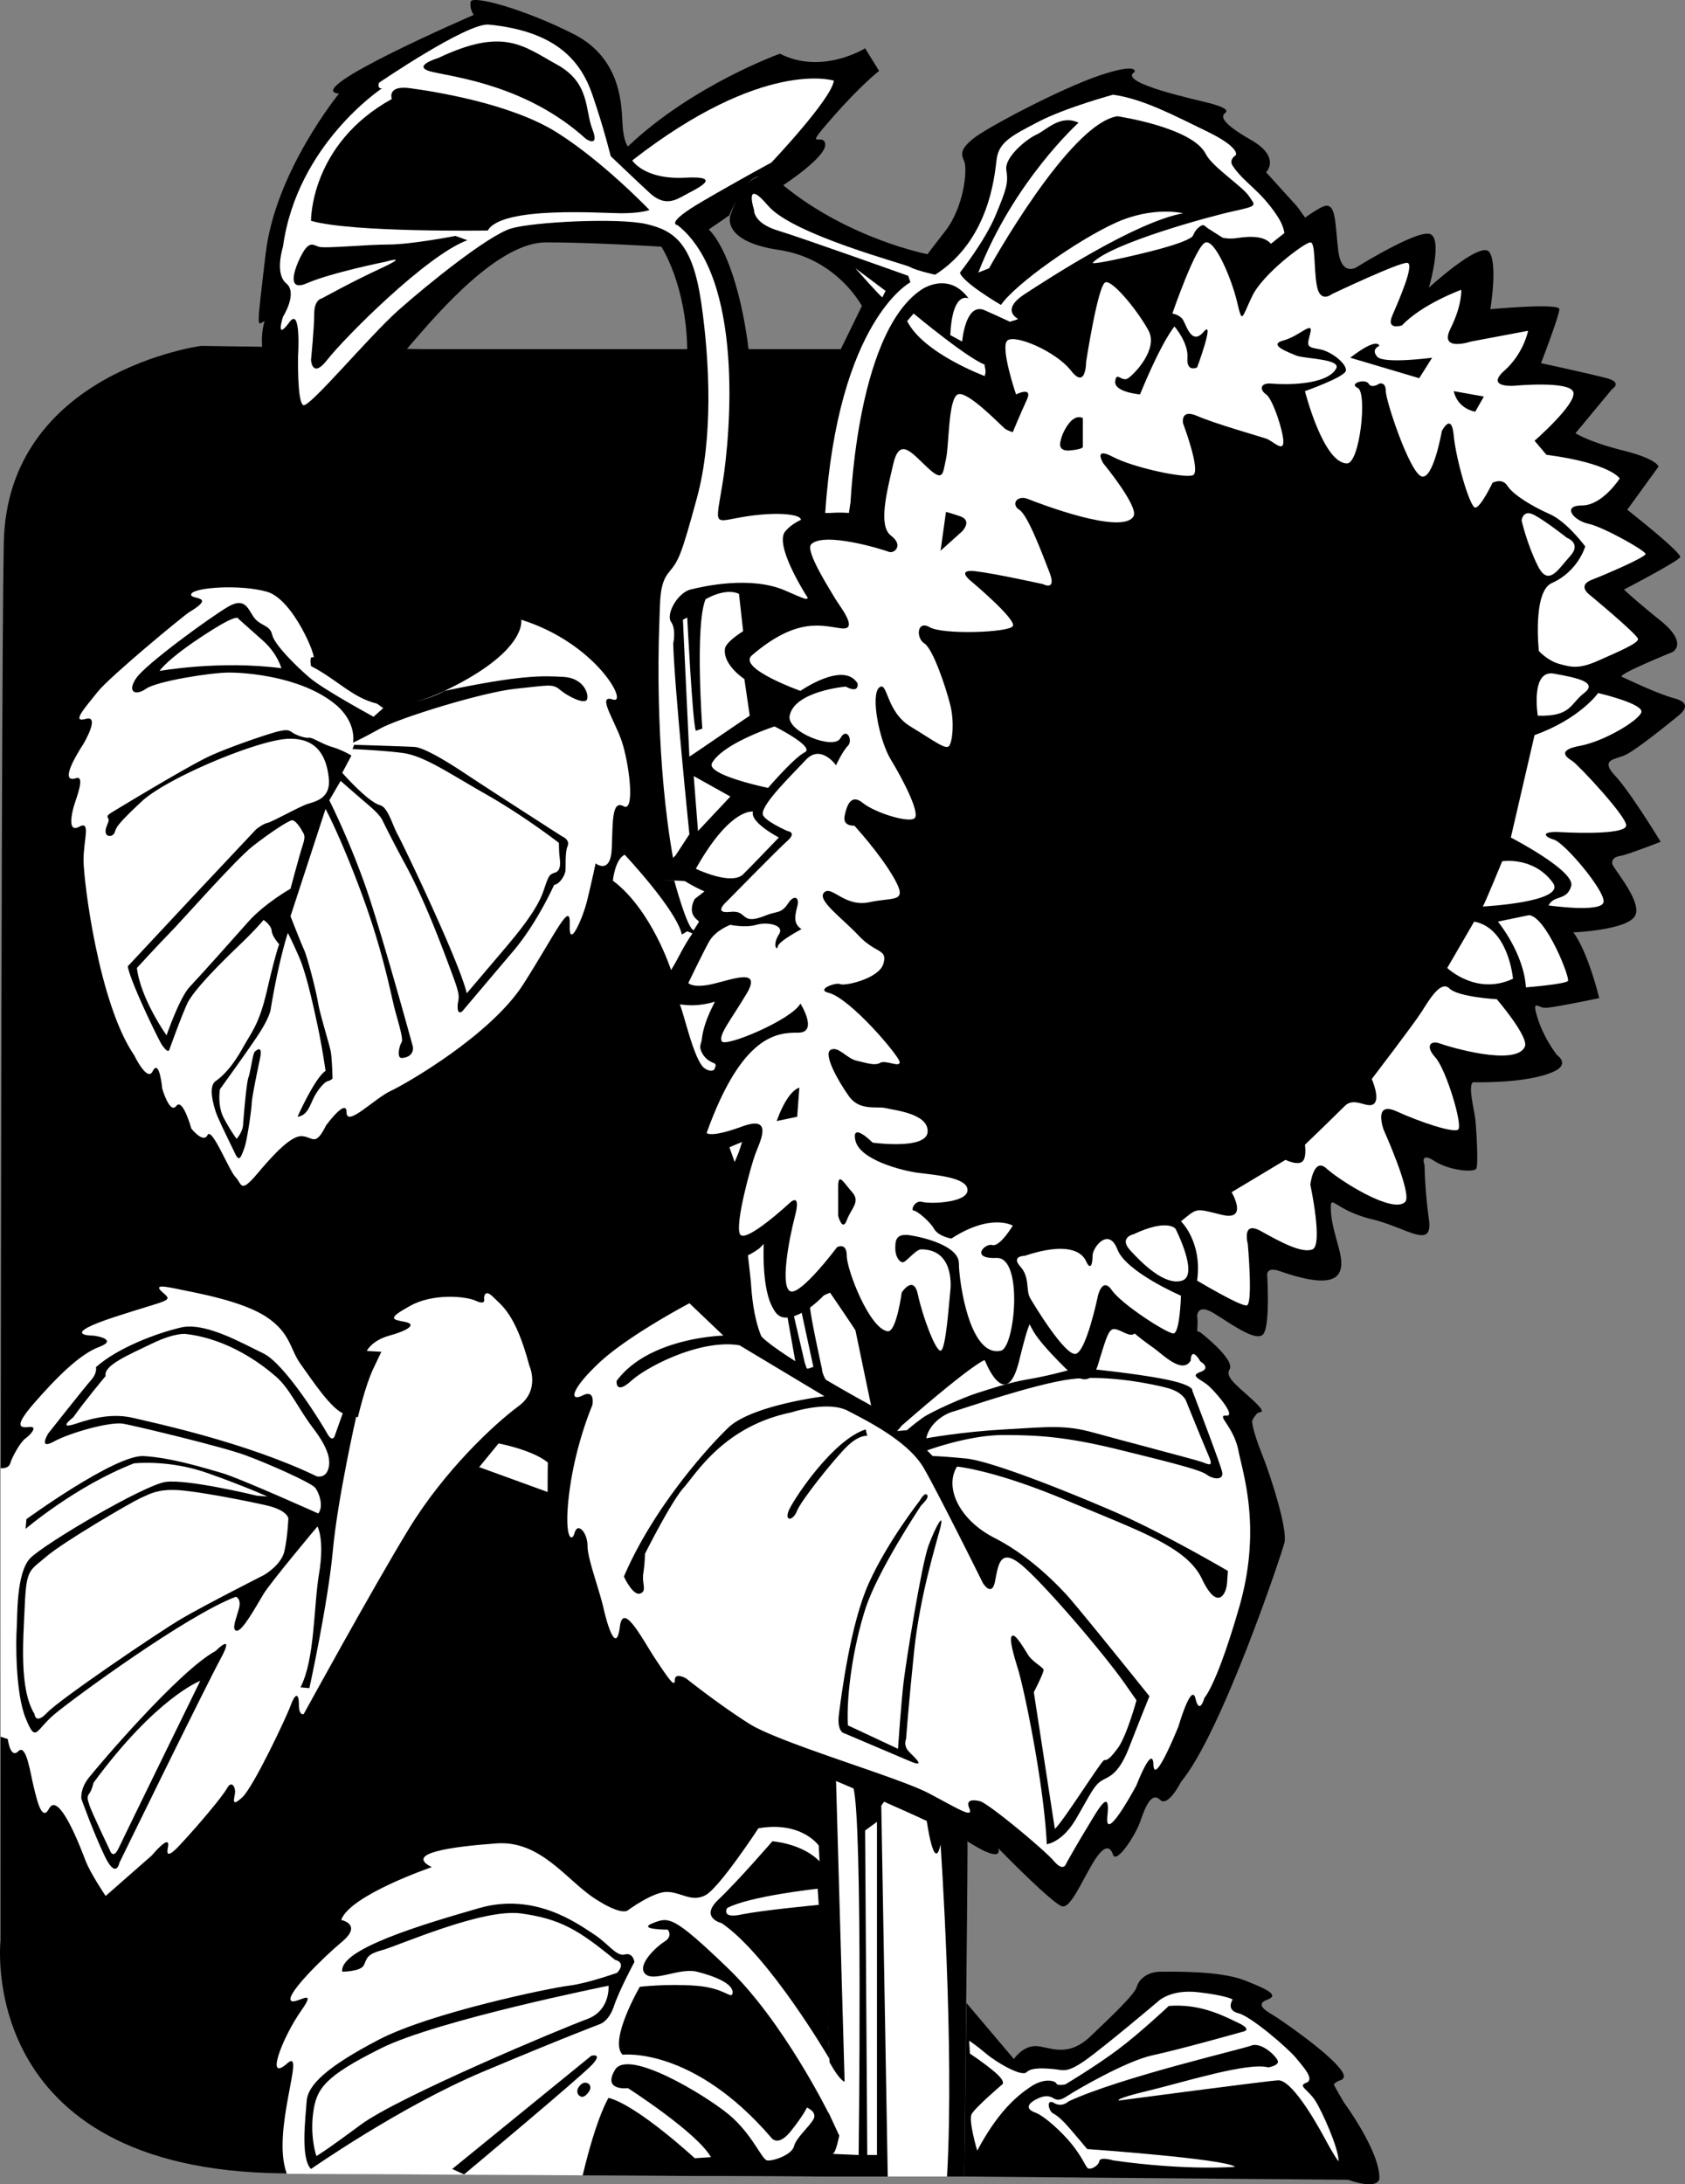 <svg xmlns="http://www.w3.org/2000/svg" width="260.51" height="337.669"><rect width="100%" height="100%" fill="#808080" stroke="none"/><path d="M137.083 53.969h-72l-34-.5s-30 4-30.5 30.5-.5 216-.5 216-4 35.5 43.5 36 103.5 0 103.5 0l1-92 14-21.5 4-26.5-16-120 19-15-3-7h-29"/><path d="M149.083 336.469s.5-43 .5-51-8-62-10-74.5-18-97.5-18-97.5-3.5-16.5-2-18.5l11.5 2.5 4-16-1-6s3-19.125 4.5-21.125 14 7.625 17.5 9.125 16.5 1.5 16.5 1.5l29.5-24.5 1-5-2.5-3.5-4.832-5.332s2.332-2.336-2.336-5c-4.664-2.668-4.664-3.668-4-4.168.668-.5-.5-1-2.332-1.5-1.832-.5-14.5-3.168-11.668-4.832 0 0 .668-1.5-5.332.5s-17.668 8.164-19.668 9.832c-2 1.668-1.832 2.332-1.332 3.5.5 1.168 0 7-3 10.832-3 3.836-2.668 3.5-2.668 3.5s-12.164-2.332-22.332-10.664c0 0-4.832-5.336-8.168 4.664 0 0-1.5 4 7.5 5.336 9 1.332 12.836 8.664 12.836 8.664l-3.336 6.836s-4.332 12-4.164 24.164c0 0-8.601-.934-11.668-.164-1.332.332 2.668-15.668 1.668-24-1-8.336-3.336-15.836-6.168-18.668l3.168-2.168s2.332-5.832 4.5-6c2.164-.164 3.832 1.336 3.832 1.336s6.668-4.336 6.5-6.336c-.168-2-3.668 1.336 1-4 4.668-5.332 7.332-7.332 7.332-7.332l-2.164-3.5s-6.668 4.168-13.168.832c0 0-13.5 4.836-23.5 14.336 0 0-.668-.668-.832-3.336-.168-2.664 0-10.164-7.5-14-7.5-3.832-15.836-6.164-16-5-.168 1.168.5 2 .5 2s-27 11.668-20.836 12.168c0 0-9.832 12-11.332 24.668-1.5 12.664-1.332 11-.168 10.5 0 0-.664 1.832-.332 4.5.332 2.664 3.668 14.5 6.332 15.164 2.668.668 12.668-11.5 16.836-16.332 4.164-4.832 13.332-15.5 20.664-15.5 7.336 0 17.836.668 17.836.668s3.832 5.832 4 15.832c.164 10-.668 24.5-2.836 29.168-2.164 4.664-5.832-1.668-4.164 23.832 1.664 25.5 2.5 28 2.5 28l6.164 24.668 3.668 22.332 4 27.332 11.168 77.168 1.5 32.668s.414 11.164-2.25 17.332h23.082"/><path fill="#fff" d="m128.751 332.969 4 .168s.664-52-.836-56.836l-2.664-1.164 1.332 46.664s-.668 0-2.332-3l-1.668-33.5s-2.668-3.832-9.332-2.664c0 0-6 9.164-8.168 10.332-2.168 1.168-3.832-.5-6-.5s-6 2.832-6 2.832-.832 1-5.168-1.832c-4.332-2.832-8.332-9-15.164-8.5-6.836.5-14.336 1.5-10 3.668 0 0-12.668 4.332-14 8.164 0 0 3.332.668.164 3.336-3.164 2.664-8.332 7.832-8 9 .336 1.164 4.5-2.336 1.668 1.664s-5.707 11.316-2.168 8.168c3-2.668-2.562 10.582-.062 17.082l82.062.418s1.668-5.25 1.668-9.918l1.668 3.586s-.5 2.664-1 2.832"/><path d="m90.083 336.3 36.543.169s1.957-4.332 1.457-9.832c0 0-7-14.168-15.5-22.336-8.5-8.164-9.168-8-11.668-7s2.336 1 2.336 1 .832 1-.5 1.836c-1.336.832-4.336 3.664-3 5 1.332 1.332 5.332-1 8-.336 2.664.668 5.742 1.863 5.5 3.336-.168 1-1.168-.836-5.668-1.168-4.5-.332-8.668.168-8.668.168s-4.832 8.332-2.664 10.5c0 0 10.832-1.336 23 12.832 0 0 1 1.5 3-1s2.5-3.668 2.5-3.668 1.664.668 1 1.836c-.668 1.164-2.668 2.832-3 4.164-.336 1.336-3.336 2.336-4.168 2.168-.832-.168-2.332-4.168-6-7.168s-15.5-10.164-17.5-6.832 2 2.832 2 2.832 10.668 6.836 12.832 10.668l-2.5.168s-8.832-8.168-13.332-9.336c0 0-1.832 2.836-4 12m38.168-18.001s-9.336-16-16.668-21c0 0-3.5-.831-.5-3.663 3-2.836 8.332-9 8.332-9s4.836.332 7.5 3.332l1.336 30.332"/><path fill="#fff" d="m126.583 294.469-.168-2.5s-10.664 1.168-14 3c0 0-1 1.668 2.168 1 3.168-.668 12-1.5 12-1.5"/><path d="m71.751 336.137-1.836-.836 21.5-17.5s1.836-.5.168 1.336c-1.668 1.832-19.832 17-19.832 17m18.164-12s.5.164 1.168-.836c.668-1-.5-1.832-1.332-1-.836.836-.5 1.668.164 1.836M48.083 335.3s13.832-9.663 26.5-15c12.668-5.331 18-7.331 18-7.331s1.5-.332 2.332-2.832c.836-2.5 3.168-6.836 3.168-6.836s-.168-1.5-1.5-1.164c-1.332.332-2.5-1.668-4.832-3.168-2.336-1.5-9-6.5-17.668-4S52.415 301.3 52.915 304.8c0 0 2.836 0 3.336-1s.332-1.664 2.832-2.332c2.5-.668 15.5-6.5 21.5-5.668 6 .836 8.832 2.5 14.5 7.168 0 0 1.832.332.332 2 0 0-4.664 1.668-7.5 2-2.832.332-21.332 4.168-29.332 8.332-8 4.168-11 7-11.168 9.5-.164 2.5-1 8.836.668 10.5"/><path fill="#fff" d="M94.083 306.969s.332 3.832-3.332 5.168c-3.668 1.332-29.168 12-35 16.332-5.836 4.332-6.836 4.832-6.836 4.832s-1-2.832-.5-6.664c.5-3.836 1.836-5.668 10.5-10 8.668-4.336 35.168-9.668 35.168-9.668m40 26.168h1.5v-51.5l-1.832 1.332.332 50.168m3.168 3.332-1-57.332.832-1.168 6.168 3.332s1.164 8.5 2.164 3.836c0 0 2.168 31.164 1 51.332h-9.164m-14.168-125.332-1.332-7.5s-2.336.664-2.668-3.5c-.332-4.168-.668-8.336-.668-8.336l-3 .5s.5 4 .668 5.836c.168 1.832.5 12.664 7 13m1.332-.5.336 1 1-.336-1.836-8.5-1.164.668 1.664 7.168m10.336 7-2.5-12-3.836-5.836s-3.164 1.168-3.164 2.336c0 1.164 1.832 9.5 1.832 9.5s0 3.832 7.668 6m-22-40.337.832 2.337 1.332-3.168zm-5.5-33.5.832-1.331s-2.832-2.332.832-4.5c0 0 .668-1.668-4.164-1.832-4.836-.168-.5 0-.5 0s2 7.5 3 7.664m-3.168-11.001 2.5-3.831s-2.332-22.832-2.5-29.5c0 0 .5-2.168-.332-3.332-.836-1.168 1-4.5 3-5s9.332-2.168 14.664.164c5.336 2.336 4.168 1.836 2-2.832-2.164-4.668-3.5-5.5-.5-7.168 3-1.664-1.832-2.332-7.332-1.5-5.5.836-5 2-3.832-5.332 1.164-7.332 3.332-31.5-7-39.668 0 0-2.168-.164 3.832-3.664s10.668-6 10.668-6 9.332-9.836 9.664-12.668c0 0-10.832-3.5-31.164 12.332 0 0 1.832 3 8.164 2.668 6.336-.332 1.5 1.832 0 2.668-1.5.832-3.164 1.832-5.5-.336-2.332-2.164-6-5.664-6-5.664s-1-4.168-2.832-9.5c-1.832-5.336-5.707-9.805-16-10.836-3.332-.332-17 9-17 9s-.332 1 .5.836c0 0-13.168 8.664-15.332 24.5 0 0-1.336 4.164.5 5.664 1.832 1.5-.5 5.168-.5 5.168s-1.27 3.925 1 .832c1.832-2.5 1.332 5.168 1.332 5.168s-.168 7.332.832 7.668c1 .332 10.168-10.668 14.668-14.668s14-11.668 17.5-12.668 16.5-1.664 20.832-.664c4.336 1 7.168 3 8.5 12.164 1.336 9.168 1.836 21-.664 30.168s-2.836 9.668-4.336 11.5c-1.5 1.832-1.332 4.168-1.5 8.5-.164 4.332-.5 21 2.168 35.832"/><path fill="#fff" d="m108.083 115.969-1.5 1-1-21.168.668-.332s.832 16.5 1.332 17.5l1-.332s-1.168-16 .5-20c0 0 3-1.836 5.168-.836l1 9 1.5 7.836-.836 2.164-7.832 5.168"/><path d="M48.083 55.637s.168 3 2.5 0c2.61-3.356 15.332-16.168 21.668-18.5l-1.836-.668S63.583 37.8 60.083 37.8c-3.5 0-10 .668-10.832.336-.836-.336-1.336-.668-2.168.5-.832 1.164-3.5 6.832.332 5.164 3.836-1.664 12.168-3.332 12.168-3.332s4-1.168-.668 1c-4.664 2.168-9.164 4.668-9.164 4.668s-1.168.164-1.168 2.332c0 2.168-.5 7.168-.5 7.168m0-21.499S47.915 22.3 60.583 15.3c0 0-.832-2.164 2.832-1.664 3.668.5 15.5 2.332 22.668 6.832 7.168 4.5 14.332 12 14.332 12s-1.332.5-4.332.5-18.5-1.168-20.668 2.668c0 0-21 .332-27.332-1.5"/><path d="M67.751 8.969s-4.5 1.332-.836 2.168c3.668.832 14.668 2.164 23.668 10.332 0 0 2.168 1.5 1-1.5-1.168-3-.332-7.168-5.5-10s-8.168-5.832-18.332-1"/><path fill="#fff" d="m136.415 45.969.5-1-4.664-3.5s3.664 4.168 4.164 4.5m3.836 3.668 1-1.168s9 7.5 11.332 8l-.332 1.668s-9.5-3.5-12-8.5"/><path fill="#fff" d="m146.915 51.8 1.836 1s.5-6.163 3.5-4.831c3 1.332 4 1.832 4 1.832l1.164-.5s-2.832-1.332 1-3.832c3.836-2.5 17.168-11.168 24.5-12.5 0 0-4.664-1.168-10.5 1.5-5.832 2.668-15.332 9.332-17.664 12.668 0 0-6-3.5-6.336-5 0 0 3.836-4.836 5.5-8.836 1.668-4 2-5 1.668-7-.332-2 3.168-4.832 4.668-5.5 1.5-.664 3.664-3.164 6.5-1.832 0 0-10 9-15.5 23.168l1.664-.668s12.336-22.332 19.836-23.5c0 0 11.598 1.699 13.664 5.832 1 2 5.668 5 6.668 6.5s1.5 1.5-2.332 2.336c-3.836.832-19 5-21.836 8 0 0-.164.332 5-.836 5.168-1.164 10.336-2.5 10.836-3.664.5-1.168 1.332-1.836 1.832-.836s2.5 1.836 4.668 1.5c2.164-.332 4.332-.332 5.332 1 1 1.336 3.5-.5.832-4.5-2.664-4-5.066-5.016-6.832-7.664-.668-1 .5-1.668.5-1.668s.668-1.168-4.5-3.668-9.832-5-14.5-5.664c0 0-7.332 2-11.5 4.164-4.168 2.168-6.168 3.168-6.5 5.836-.332 2.664-1.168 12.5-9.5 17.832 0 0-3-.668-3.832-1.168-.836-.5-18.168-5-22-9.5-3.836-4.5-2.168.668-2.168.668s-.168 2 3.668 3.168c3.832 1.164 20.164 7 20.164 7l.336 1s-11.168 5.832-13.168 35.664l3.832.168s.668-27.668 11-34.668c0 0 4.168-3 7.336 1.336 0 0-2.5-1.336-2.836 5.664m-52.164 84.336s.332-3.336 1.832-4c0 0 8 8.5 8.832 12.332l.836-.5.832.332-3.332 5.668s-3-9.332-9-13.832m10.332 19.163s4.832 0 5.5-.663c0 0-2.332 6.5-2.332 7.164 0 .668.664 2 1.832 2.336 1.168.332.5 2.164-1.168 1-1.664-1.168-3.332-9.168-3.832-9.836M29.251 94.637c4.52-2.715-.168-1.836.332-2.836.5-1 7.5-1.5 11.668-.332 4.164 1.168 7.832 10.5 7.164 10.168-.664-.336-.332 1.332-.332 1.332 6.832 3.5 9.168 9.5 21.332 3.5 12.168-6 11.168-10.668 11.168-10.668 11.668 3.668 16.668 13.168 14.168 12.336-2.5-.836.164 3 1.332 6.332 1.168 3.332 2.168 11.168.332 10.168-1.832-1-1.664 2.332-1.832 6.5-.168 4.164-2.5 2.332-2.5 2.332s-.668 3.168-1.332 5.832c-.668 2.668-2.836 7.668-2.668 3.668.168-4-2.168 1.332-7.168 9.168-5 7.832-18 15.332-20.5 16.5-2.5 1.164-6.832 5.664-6.832 3.332s-3.168 2-3.168 2c-1.664 3.332-2 1.832-3.664 1.668-1.668-.168-4.336 2.664-7 5.832-2.668 3.168-2.336 1.5-3.336.5s-3.664-7.832-4.332-6.5c-.668 1.332-2.5-1-2.5-1s-1.332-4.832-2.332-3.5c-1 1.332-2.168-2.668-2.168-2.668s-.426-4.817-1.5-2.664c-.832 1.664-2.832-2.5-2.832-2.5-5.5-8-7.836-27-7.836-30.168 0-3.168 1.168-6.168-.664-5.168-1.836 1-1.168-2-.836-3.164.336-1.168 1.836-4.836.336-4.336s-1.836-.664 1.164-5.332c0 0 2.668-4.5.336-3.832-2.336.664 0-1.836 1.832-4.168s13.332-11.832 14.168-12.332"/><path d="m58.083 108.637 1.168.832-1.5 1.332s-7.668-4.164-9.836-6c-2.164-1.832-5.5-5.164-5.832-6.664-.332-1.5-1.668-1.336-2.668-2.5-1-1.168-1.332-3.5-4.164-1.836-2.836 1.668-12.668 8.836-14.168 11-1.5 2.168-.168 2.836 1.5 1.668s10-2.5 12.832-2.5c2.836 0 11.192.671 16.336 4.832 3.5 2.836 2.832 6 2.832 6s1.168-.5 4.168-2.164c3-1.668 16-5.668 21-6.168s5.664-.832 6.832.168c1.168 1 3.832 2.332 4.168 1.5.332-.836-.5-3.336-3.668-3.5-3.168-.168-6.5-.336-18.332 2.164 0 0-4.836 2.836-10.668 1.836"/><path d="m54.501 115.8.25-.663s8.082.25 9.332.332c1.25.082 4.168 1.668 7.918 4.168s14.914 9.664 14.914 9.664 1.25.5.836 1.5c-.418 1-.25 3.168-.336 3.836-.082.664-.832 2-1.75 2.164 0 0-2.582 5.836-6.332 10.25-3.75 4.418-7.832 9.25-7.832 9.25s-.75.75-.75-.664c0-1.418.664-1-.668-4.586-1.332-3.582-4.187-11.477-7.418-17.414-2.082-3.836-3.582-6.918-3.582-6.918s-.332-.75-2-2.168a424.496 424.496 0 0 1-4.418-3.832l-1.75 3s3.668 7.25 6.336 15.5c2.664 8.25 6.582 22.582 6.582 22.582s.332 1.57-1.668 1.75c-.914.086-.414-1.914-.082-2.414.332-.5-.5-3-1.082-5.25-.586-2.25-1.75-8.668-5-17.5-3.25-8.836-5.668-13.336-5.668-13.336l-5.418 16.586s1.586 4.082 2.086 5.164c.5 1.086 1.832 6.168 2.164 8.168.336 2 1.836 6.668 2 7.75.168 1.082.25 4 .25 4s-.164.25-.75.418c-.582.164-1.664 1.5-2.25 2.75-.582 1.25-1 2.582-2.414 2.75 0 0 2.664-6 4.332-7.086 0 0-.5-3.582-1.25-7.082s-1.75-8-2.832-10.5c-1.086-2.5-1.75-3.75-1.75-3.75s-1.418 4.25-2.668 11.918c0 0-.168 1.082-1.582 3.332-1.418 2.25-6.25 8.918-6.25 8.918s-.418 2.5.582 4.414c1 1.918 2 3.25 2 3.25s.918-1 1-2.164c.082-1.168.5-6.418.832-7.336.336-.914.668-3.75 1-4 .336-.25 1.25-1.082.75 1.25-.5 2.336-1.25 6.086-1.25 6.75 0 .668-.664 5.668-1.164 7-.5 1.336-.75 2.168-1.418.75-.668-1.414-2.668-5.414-3-6.5-.332-1.082-1.168-3.832 0-4.664 1.168-.836 2.582-2.25 4.168-5.086 1.582-2.832 2.582-3.75 3.832-9.164 1.25-5.418 1.832-6.918 1.832-6.918s-1.082-1.168-1.164-2.082c-.086-.918-1.25-1.668-1.25-1.668s-1.336 1.582-3.336 3.5c-2 1.918-7.414 7.082-8.5 9.5-1.082 2.418-2.582 6.668-2.75 7.082-.164.418-.664-.082-1.164-.832-.5-.75-4.836-9.668-5.25-12.082l10.664-11.418 9.168-9.75s1-.832 1.75-1c.75-.168 4.918-2.5 6.168-2.918 1.25-.414 3.664-.832 3.332-4-.332-3.164-1.668-6.332-6.418-6.082s-18.664 6.082-22.5 9.668c-3.832 3.582-3.914 4-4.164 4.75-.25.75-1.336.832-1.418 0-.082-.836.668-1.668.418-2.086-.25-.414-.25-.5 1-1.25s11.414-6.914 14.664-8.414 9.5-3.586 10.668-3.836c1.168-.25 1.5-.25 2.082.168.586.418 2 .918 2.586.832.582-.082 1.914.918 3.582 1.418 1.668.5 3 1.332 3 1.332l-1.418 2.668s3.95 4.496 5.836 5c1.25.332 1.914 3.082 2.75 4.582.832 1.5 9.582 19.75 10.664 24.5 0 0 3.336-3.914 6.086-7.164 2.75-3.25 4.914-6.168 5.75-8.586.832-2.414.832-2.582 1.832-2.914 1-.336.75-1.75.668-2.586-.086-.832-.086-2-.086-2s-5.25-4.082-11.25-7.5c-6-3.414-9.664-6-13-6.414-3.332-.418-7.664-.586-7.664-.586"/><path fill="#fff" d="M25.751 160.05s-4-5.581-4.586-10.413c0 0 3.586-3.918 5.086-5.418 1.5-1.5 10.164-11.332 12.832-13.418 2.668-2.082 5.582-4 6.082-4s1.25 1.086 1.5 1.586.668.664.168 2.164-1.918 6.836-1.918 6.836-4 2.25-6.582 5.164c-2.582 2.918-7.418 8.336-9 10-1.582 1.668-3.582 7.5-3.582 7.5m-1.086-56.332s9.336-1.668 18.836-.418c0 0-.586-2.25-2.836-4.25s-3.832-3.414-3.832-3.414.082-.5-1.75.414c-1.832.918-8.668 5.25-10.418 7.668M74.083 226.8l3-3.663s5.332 1 7.668 3l.332 4.664-11-4"/><path fill="#fff" d="M81.833 211.094s1.75 3.75-1.625 6.25c-3.879 2.87-11.5 10-17 19s-16.25 28.625-16.25 28.625-.75.375-.75-1.5-.625-1.625-1.25.125-5.75 12.625-7.5 14.25-1.25.25-1.125-.625-.5-2.125-1.25-.75-4.75 6-6.125 7.5-3.5 4-3 1.625-2.5 1.25-2.5 1.25l-7.125 6.25s-2.375-3.5-3.125-5.5-4.133-10.817-5.625-8c-1.125 2.125-1.875-1.375-2.375-3.375s-1.125-6.75-2.375-5.5-1.625-1.875-1.625-1.875l-1.125-.375v-41.5s1.25.125 1.5-.75 1.5-3.25 2.375-3.875 1.875-1.875.625-1.75-2.75.25.75-3.75 7-7.5 10-8.625-.5-1.75-1-1.75-5-.125 3.375-2.875 9.125-2.375 7.5-3.75.25-1 2.625-.5 9.625 1.75 13.375 4.25 3.625 5 5.25 7.25 4.875 7.25 6.875 7.75l2 .5s1.125-4.875 2.375-7.5l1.25-2.625-2.25-.125s.75-1.625 3.5-2.375 4.375-1.75 2.375-2.125-2.75-.5.875-2.5c3.461-1.91 8.5-1.5 10.125-.75s1.25-.375 1.25-.375 0-1.625 1.375-.25 3.5 2.625 5.625 10.625"/><path d="m55.083 218.969-2-.75-1.375 3.875s-.375.875-1.125-.5-6.5-10.75-9.875-12.375-9-4.875-12.75-4-9.75 3.125-13.125 6.125c0 0 .25.875-.75 2s-6.625 8.25-6.625 8.25-1.625 2.625.875 1.25 8.75-3.125 10.75-2.75 15.125 3.5 18.875 4.875 10.125 4.25 10.75 5 1.375 2.875.5 4c0 0-12.25-5.5-14.875-6.25s-7.75-2.375-12.125-2.625-18.125 9.75-18.125 9.75l-.125 1.5s7.75-6.625 16.75-10.125c0 0 5.375-.625 11.375 1.5s9.25 3.625 9.25 3.625l-1.625-.125s-10.75-2.625-14.125-2.125-18.625 9.5-20.875 11.75-2 9.25-2.125 10.875-.25 9.875 1.375 13.875 1.5 1.875 4.5-.625 20.375-15.25 28-18.125c0 0 .875.25.5 1.75s-1.25 3.375-.375 3.5 3-3.75 4.125-5.625 8.375-10.5 8.375-10.5 1.125 2 .25 7.25-.625 13.25-2.875 17.625l1.375.125s2.875-13.125 3.625-21.25 3.625-20.75 3.625-20.75"/><path d="M33.333 255.219s3.125-3.125.75 1.25-15.625 31.5-15.625 31.5-.5 2.625-2.25-1-3.625-8.875-3.625-8.875-.25-1.5 1.125-3.25 13.875-16.5 19.625-19.625"/><path fill="#fff" d="M30.958 259.844s-6.75 2.5-16.5 15.75c0 0-.25 1.125-.625 1.625s-.375.75 0 1.875 3.125 6.875 3.125 6.875.5 1.625 1.375-.25 12.625-25.875 12.625-25.875m-25.625 5.125s.125 1.75 2-.25 17.125-12.375 20.75-14.5 12.75-6.75 12.75-6.75 2.625-1.5 3.125-3.625.625-5.125.625-5.125-.125-1.25-3.375-2-11-2.25-13.875-2.375-4 .5-5.625 1.25-11.875 6.75-14.5 9-3.125 1.875-3.375 7.5-.875 13 1.5 16.875m6-45.875s-2.625 2 .375 1 5.875-1.625 9-.875 17.375 3.75 28.25 9c0 0 1.25.375 1.75-1s.125-3.25-2.25-6.375-3.625-6.125-5.75-8-7.375-5.875-14-6.625c0 0-1.625-.25-5.25 1.5s-7.5 3.375-7.125 5c0 0-3.25 3.875-5 6.375"/><path d="m149.415 309.637 7.336 8.664s1.332-2 3.332-2c2 0 4.832 2 8.5-1.5s6.832-6.5 7.168-7.664c.332-1.168 1.664-2.336 3.664-2.336s9.168-.164 13 1.336c3.836 1.5 5.336 2.332 3.5 3-1.832.664-.332 1.664.836 2.332.875.5 8.371 5.601 10.52 8.437.714.945.671 1.496-.188 1.73-.457.126-.875.583-.875.583.25.562 1.543 2.75 1.543 2.75s5.664 7.668 5.5 11.832c0 0 0 1.836-4.836.168l-59.332-.5.332-26.832"/><path fill="#fff" d="M151.083 332.469s-1.375-4.625-.875-5.625 4.75-4.625 4.75-4.625.625-.375-1.125-1.875-3.875-2.875-3.875-2.875l-.125-2s1 .625 2.625 2 5.5 3.625 6.25 2.875 2.625-.625 4.125-.5 2 .75 5-1.375 11.125-9 11.125-9 1.875-2 6.25-1.5 5.375 1.125 5.375 1.125-1.125 1.625.875 2.125 7.75 5.5 8.875 6.875 3 3.375 1.625 3.875.25 1 1.375 2.75 3.625 7.375 3.625 9.375c0 0-.375-.25-2.125-3.5s-5.25-9.125-7.25-9-24.625 3.125-24.625 3.125-.75-.25 4.5-1.5 15.5-4.5 18.625-3.625c0 0 1.5-.25 1.5-.875s-2.5-3.125-4.125-2.5-20.125 4.875-28.25 8.625c0 0-1 1-2.25.25s-.875 1.25-.125 1.625 1.625 1.25 2.5 2.25 2.75 3.25 2.75 3.25 21.375 1.5 22.875 2.75c0 0-7.5.625-18.875-1 0 0-2-.625-2.125.125s-1.5 1.5-1.875 1-.875-1.75-2.375-3.625-4.25-4.375-5.625-4.875-1.375-1.25 0-2 2.125-.625 2.75-.25 1.125.375 2.25-.375 9-5.375 13.125-6.25 13.875-3.625 13.875-3.625 1.75-.25-.625-1.375-5.875-3-10.75-2.625c0 0-4.375 4.125-7.875 6.75s-8.125 5.375-8.125 5.375-1.25.25-1.375-.125-1.75-1-4 .5-5.125 4-8.25 9.875"/><path d="M139.583 220.469s11-9.75 12.25-10l7.5-5 14.25-4.5 12 5s5.5 4.25 4.5 5.75c-.348.523-.058 1.164.465 1.78.977 1.157 4.035 3.5 4.473 4.407.289.598-.371.215-.75.688-.196.242-.625.75-.688 1.125 0 0 0 1.25 1.5 5s4 11.75 3.5 13.75-9.75 29.5-16 37c0 0-2 4-3.25 2.75s-2.25 1-3 3.25-3.75 6.75-4.25 5.25-1.5-1.5-3.25 1.5-3.25 6.5-4.5 6.5-10-9-10-9 1 2.5-4.25-.75-25.25-11.5-25.25-11.5-14.25-6.5-17-9.5-2 1.5-6-3.75-4.5-5.25-4.5-5.25-1 5.75-3.25.5-5.5-13.25-5.5-13.25-4.25 1.25-4-5-.25-14.5.75-17-3.5-2.5 3-10 20-12.5 20-12.5 6.5 6 9.5 9 16.75 10.5 16.75 10.5 4.25 3.25 5 3.25"/><path fill="#fff" d="M143.208 222.344s5.375-1 12.125-1.375 9.25-.75 13.75.5 15.5 4.125 16.625 4.5 2 1 1.125-1-3.5-8.5-3.5-8.5-.5-1.25-2.75-1.875-9.5-2.125-15.125-1.375-16.375 4.5-18.125 5-3.75 2.125-4.125 4.125"/><path fill="#fff" d="m139.458 220.344-.75.875 1.5-.125s1-.875 2.375-1.875 6.5-3.25 8.5-3.875 4.875-1.625 7.875-2.125 6.125-1.375 6.125-1.375-4.375-4.125-5.5-6.375-1.625-2.25-1.625-2.25l-5.625 7s-1.25 0-12.875 10.125"/><path d="M227.751 167.3s8.375.258 12.5-1.663c2.5-1.168.5-2.5.5-2.5s-2-2.5-3-5.668 0-1.668 1.164-1.668c1.168 0 8.336-1.5 8.336-1.5s-1.668-7-4-10.164c0 0 8.164-.336 9.5-2.5 1.332-2.168-3.5-7.5-3.5-8.168 0-.668.332-1 1.332-1.168 1-.164 6.168-2.164 6.168-2.164s-4.668-7.668-7-10.168c-2.336-2.5-.336-2.5 1.332-3.168 1.668-.664 7.168-5.164 8-5.832.832-.668 2.832-2.168-.168-3-3-.832-7.332-3-8.164-3.332-.836-.336 7.832-3.836 7.832-3.836s2.5-1.332-1.832-4.832c-4.336-3.5-5.668-4.832-5.668-4.832s8.332-4.336 8.668-5c.332-.668-8.168-7.336-8.168-7.336l4.832-6.664s-.164-1.168-5.5-2.5c-5.332-1.336-7.332-2.668-7.332-2.668l5.668-6.832s1.664-1-.836-1.668c-2.5-.668-10.164-2.332-10.164-2.332s2.832-7.336 2.832-8.336-10.668 0-10.668 0 1.168-7-.164-8.832c-1.336-1.832-9.336 5.5-9.336 5.5s2.336-8 0-8.332c-2.332-.336-11.164 5.164-11.164 5.164s-2.336 1.5-2.836-2.5-.332-7-1.832-7-9.332 6.5-9.332 6.5l-1.668 1.668-7.332-4.668s-1.168-1.164-2.168.836c-1 2-5.332 8.664-5.332 8.664s-6.5-4.5-8.836-3.332c-2.332 1.168-5 9.332-5 9.332s-7.832-3.664-11.664.5c-3.836 4.168.5 10.336.5 10.336s-5.066-5.336-8.668-3.836c-2 .836-1.832 10.168-1.832 10.168s-5-1.832-6-1.168c-1 .668-5.336 3.668-6.5 12.5 0 0-6.84-.703-9.836 2.836-1.832 2.164 3.5 10.332 3.5 10.332s-12.5 5.332-12.832 7.832c-.332 2.5 3 4.668 3 4.668l.832 5.668s-8.164 5.5-8.664 6-4.5 1.664 5.5 6.664l-8.336 9s-3.332 2 4.5 5.5l-1.5 1.168s-1.441 2.363.836 3.5c.664.332-.836 0-4.336 7.5-3.5 7.5 6.168 5.168 6.668 4.832 0 0-4.832 8.336.168 9.668 0 0-2.5 7-3 8.832-.5 1.836-5.168 7.168 5.164 4l1.836-.832-1 3.168-1 11.164s-1 6.336 4.664 2.168l.668-.668s-.652 11.832 3.832 11.336c3-.336 6.168-4.168 6.168-4.168l4 5.832s6.668 10.336 7.832 2.836c1.168-7.5 2-.836 2-.836s4.223 11.742 6 1.668c1-5.668 4.5 1.668 4.5 1.668s3.168 7.832 5.168-.336c2-8.164 1.832-5.164 1.832-5.164s4.836 6 5.5 6.5c.625.468 3.149 3.273 4.563.07a6.3 6.3 0 0 0 .273-.738c1.332-4.332 1.664-5.668 2.664-5.5 1 .168 2.336 1.332 3 .668 0 0 1.168 1 2.836 2.164 1.664 1.168 5.5 5.5 6.332 1 .832-4.5.5-5.832.5-5.832s0-2 2.5-.5 6.5 4.5 7.668 3.332c1.164-1.164.664-9.164.664-9.164s-.164-1.336 1.836-.668 7.664 2.668 9.164.5-1.164-6.114-1.164-10.332c0-2 .832.5 6.332 1.832s9.5 4.832 8.832 0c-.664-4.832-.664-8.332-.664-8.332s-.836-2.168 1.5-.668c2.332 1.5 6.164 1.832 6.5 1.168.332-.668 0-6.168-.168-7.668s-1.168-5.168-.332-5.668"/><path fill="#fff" d="M184.083 210.344c-1.316 2.168-4.375-1.02-5.832-2.043-1.668-1.164-2.836-2.164-2.836-2.164-.664.664-2-.5-3-.668-1-.168-1.332 1.168-2.664 5.5a6.3 6.3 0 0 1-.273.738l-.02.012s7.25.75 11.25 1.625 3.625 1.625 3.625 1.625 4.375 11.375 4.625 12.625-1.375 1.125-2.375.375-5.5-1.875-13.625-3.875-12.5-2.25-17.875-2.25-11.75 2.375-11.75 2.375l.875.875s1.25 0 5.125.375 15.5 5 23 8.25 17.5 9.125 17.5 9.125 0 .125-.125 1.875-1.5 4.375-3.875-.625-9.625-7.375-20.875-12.125-17-5.25-17-5.25c-2 3.25.375 8.25 5.75 11s9.375 6.875 11.125 8.75 12.875 15.75 12.875 15.75-1.375 3.375-3.125 7.875-3.25 4.5-4.375 5.25-1.75 2.25-3.875 5.875-4.5 3.875-4.5 3.875c-.375-8.75-3.375-23.625-4.5-27.25s-1.25-4.875-.75-5 1.75 2 2.375 3 2.25 1.875 2.375 2.25-1.5 3.5-1.5 3.5l3.25 21.125c1.125-.875 7.25-10.625 7.625-10.625s.75 0 2.125-1.875 2.875-7.375 2.875-7.375l-1.75-2.5c-3.5-5-12.875-15.875-16.125-18.5s-3.5.125-4 2.625-1.875.25-1.875.25-6.75-13.625-9.125-17.75-8.625-7.25-11.75-8.875-8.75.25-8.75.25c-10.375 2.125-14.625 9.375-16.625 11.625s-6 10.25-6 10.25 0 1.375-.25 3 .625 2.75-.5 3.125-2.5-2.625-2.5-2.625c4.375-10.25 12.5-19.5 16.125-23s14.875-4.875 14.875-4.875l-13.125-7.875c-6-1-14.25 3.25-16.75 5.5s-2.25 0-2.25 0c5-6.75 16.5-7 16.5-7l-5.25-5s-9.5 5-14 9.25-4.5 6-2.5 5 1.5 1.5 1.5 1.5-2.5 5.75-3.5 13 .25 8.5.75 6.75 2 0 2 2 1.75 6.5 2.5 9.75 2 6.75 2.5 2.75 3.5 2 5.5 5 3 4.5 3 3.25 1.75-.25 1.75-.25 5 4 9.75 7 23 8.25 27.75 10.75 7 4 6.25 2.25 1.75-1 1.75-1c1.625.625 9.875 7.5 11.375 9.25s1.875.375 1.875.375 1.375-2.5 3.125-5.375 3.75-6.625 3.25-2 4.5-4.75 4.5-4.75 2.5-6.5 2.625-3.125 3.875-6 3.875-6 2-6.875 2.625-4.25 1.375-.125 1.375-.125 1.875-1.875 5.375-14 .625-20.5-.125-24.25-3.5-5.5-1.875-5.375-1.625-3.625-2.75-4.625-3-1.5-1.25-2.125 0-1.625 0-1.625-1.375-2.5-1.5-.125m-71.168-87.207-5.664-3.168.664 8.5zm5.836-1.337s4-4.663 5.664-5.5c1.668-.831-4.664-4-4.664-4s-7.988 2.594-9.668 5.669c-1 1.832 8.668 3.832 8.668 3.832m1.664 7.668s-4.5-2.332-4-4c0 0-3.5-.668-8.832 8.832 0 0 5.5 2.668 7.332.836 1.836-1.836 5.5-5.668 5.5-5.668"/><path fill="#fff" d="M121.751 128.469s1.5.168 0 1.5-9.336 9.332-9.336 9.332-2.332 2 .5 1.668c2.836-.332 1.356 2.25 5.606.5 1.554-.641 2.25-.176 3.312-1.801.95-1.453 1.813-.95 1.438.426-.528 1.937-.438 2.812.644 3.543 0 0-3.5 1.832-3.664 2.664-.168.836-.836-.332.164-1.832s-1.832-2-3.5-1.5c-1.664.5-4 0-4 0s-2.332.832-3.332 2.668c-1 1.832-3.168 6.332-3.168 6.332s.668.832 3.668.168c3-.668 7.832-2.668 5.332 1.5-2.5 4.164-4.332 6.332-3.832 7.332s10.832-3.332 12.168-5.832c0 0 2.832 4.5-.336 4.5-3.164 0-8.664.164-14.164 15.5 0 0 .5.832 5.5-1 5-1.836 2.664 2.5 2 4.332-.668 1.832-3.168 10.832-2.336 12.332.836 1.5 7.668-4.832 7.668-4.832s1.832-1.832.832 2-2.332 11.168-.664 11.668c1.664.5 7.164-6.836 7.164-6.836s1.5-.832 1.5 1.336c0 2.164 3.52 11.312 6.336 11.664 1.332.168 2.164-6 2.164-6s1.836-2.832 2.5.336c.668 3.164 2.668 8.664 3.5 8.664.836 0 1.336-7.832 1.5-9.164.168-1.336.336-6.5-4.5-6.5-.832 0-2.332 2-2.832 2s-1.168-.836-1.168-2.168c0-1.332.168-2.332 2.336-2 2.164.332 7.5 1.668 7.5 4.332 0 2.668 1.629 14.625 6.5 13.5 2.164-.5 3.5-14.5-.668-14.332-4.168.168-1.832-2.332-.668-2 1.168.332 3.168-3 3.168-3s-3.332-2-9.5 2c0 0-2-.332-2.668-1.5-.664-1.168-2.664-2.832-3.164-2.832s.164-1.668 1.332-1.336c1.168.336 7 .168 7-1.832s-5.168-2.332-7.668-2.668c-2.5-.332-9-2-9.664-5-.668-3 2.664.336 2.664.336s8.336 1.164 8.5-1.668c.168-2.832-5.164-3.332-6.5-3.668-1.332-.332-4 .5-5.664-1.832-1.668-2.332-4-6.5-2.836-7.168 1.168-.664 2.5 1.336 4 1.668 1.5.332 2.836.832 3.668.332.832-.5 3.168.836 3-.164-.168-1-7.625-9.825-11-10.668-2-.5 1.168-1.668 1.832-1.332.668.332 6-.836 6.668-3.168.668-2.332-1.168-1.5-3.832-4.332-2.668-2.836-6.5-5.5-5.336-6.668 1.168-1.168 3.168 2.332 7 1.5 3.836-.832 6 .168 3.836-3.668-2.168-3.832-6.168-8.164-6.168-8.164s-1.832.164-1.5-1.5c.332-1.668 1-3.5 2.832-2 1.836 1.5 7.168 3.164 8 2.332.836-.832-1.832-6-3.664-9-1.836-3-3.168-10-1.836-11.168 1.336-1.164 1 3.668 4.836 6 3.832 2.336 5.5 3.668 6 3 .5-.664.832-3.664.164-6.332-.664-2.668-2.664-8.668-4-9.5-1.332-.832-1.164-3.668.836-2.5 2 1.168 12.164.832 12.832-.168.668-1-6.5-7-6.5-7s-2.332-1.832.668-1.5c3 .336 10.5 2 10.5 2s2.164 1.168 1-1.832c-1.168-3-3.336-8.832-4.668-9.668-1.332-.832-.332-2.332 1.332-1.664 1.668.664 14.664 5.668 16.336 2.664.832-1.5-4.668-8.164-4.668-8.164s-1.668-2.668 1.5-1c3.168 1.664 11 3.332 12.332 2.832 1.336-.5-1.5-8-1.5-8s-.5-2.332 2.168-1.168c2.668 1.168 9.668 3.168 10.668 3.5 1 .336 2.664 2.168 2.664.5 0-1.664-1.664-6.664-2.664-7.332-1-.668-1-1.832.832-1.668 1.832.168 8.512.347 10-2.332.832-1.5-5-1.5-6.168-2-1.164-.5-4.5-1.668-2-2.332 2.5-.668 4.668-3.168 4.168-1.168s-.668 2.168 1.332 2.5c2 .332 4.336 2.332 4.168 3.332-.168 1-6.332 3.168-6.332 3.168s2.828 11.168 6.5 11.168c2 0 3.164-11 1.664-11.668-1.5-.668 1.168-1.5 1.668-.668.5.836 1.668 0 1.668 0s1-.332 1 1.168 3.664 12.5 5.5 13.168c1.832.664 3.164-7 3.164-7s1.5-3 1.836.664c.332 3.668 2.5 11.168 3.332 11.168.832 0 2.668-3.832 2.668-3.832s1.5-.836 2.332.5c.832 1.332 3.832 3.164 6.5 4.332 2.668 1.168 5.5 5 5.5 5s-1.066 3.843-5.168 5.668c-3 1.332-2 10.5-2 10.5s1.336 1.5 3.168 2 3 .832 6-.5c3-1.336 6.168-2.668 6.168-3.336 0-.664-7.668-7-7.668-7s-1.668-1.332.5-2.164c2.168-.836 8.332-3.5 8.332-4s-6.5-4.168-8.832-4.668c-2.332-.5-4.168-2.832-1-2.832s5.832-4.168 5.832-4.168-1.332-2.332-11.332-3.668l-1.832-2.164s6.5-5.668 6-7.5c-.5-1.836-9.168-1-9.168-1s-4.5.332-1.5-2.336c3-2.664 3.668-6.164 3.668-6.164l-8.836 1.664s-5 1.668-3.164-2c1.832-3.664 1.664-6 1.664-6s-6 2.168-9.164 5.5c0 0-2.5.836-1.5-1.5 1-2.332 3.5-8 2.332-8.164-1.168-.168-11.668 4.832-11.668 4.832s-1.832 1.5-2.332-1.332c-.5-2.836-.168-6.668-1-6.668s-7.332 4.832-9 8.332c-1.668 3.5-1.5 4.336-2.332.836-.836-3.5-3.336-9.5-4.836-9.168-1.5.332-5.164 11-5.164 11s1.164.168 1.664 1 1.336 4 3.168 1.832c1.832-2.164-1 5.5-1 5.5s-1.668.836-1.5-1.5c.168-2.332-2-4.832-2-4.832s-1.832 2-5.332 10.5c0 0-4-.332-3.836-2 .168-1.668 1 .168 2-.5s4.668-4.5 3.168-7.332c-1.5-2.836-5.5-7.836-6.668-7.5-1.164.332-3 12.332-3 12.332s0 4.332-2.332 1.332-8.668-5.664-9.832-4.664c-1.168 1 1.332 8.332 1.332 8.332s2.668-1.332 1.668.832c-1 2.168-2.168 5-2.168 5s-.668-.164-1.168-.5c-.5-.332-5.832-6-7.332-5.332-1.5.668-1.332 7.832-1.832 10s-.336 3.668-2.836 1.332c-2.5-2.332-4.332-4.832-5.332-.5-1 4.336-2.332 9.5-.332 11 2 1.5.5 2.836-.336 2.5-.832-.332-9.992-3.172-12-1.164-1 1 3 7.164 3.668 8.332.668 1.168 3.832 5 1 4.668-2.832-.336-6.75-1.907-13.832 4.164-2.336 2 7.5 5.5 7.5 5.5s6.664-4.664 8.832-1.164c0 0 .332 1.664-1.832.5 0 0-7.906.683-8.668 4.5-.5 2.5 6.832 5.332 7.832 3.5 1-1.836 2 .332 1.168 1.164-.832.836-1.832 3-1.832 3s-2.336-3.332-4.668-.832c-2.332 2.5-6.668 6.668-6.668 8.332 0 1 3.836 2.668 3.836 2.668"/><path d="m120.083 173.3 3.168-.663.332-4.5s-.832.164-1.832 1.664-1.668 3.5-1.668 3.5m9.5 14.668s.668 2.5 1.332.668c.668-1.836 2.168-2.836.836-4.336-1.336-1.5-2.168-3.164-2.168-.832v4.5m15.832-102.832 3.336-3s1.664-1.668-.336-2.336c-2-.664-2.164-.664-2.164-.664l-.836 6m18.5-16.668s-.332 1.332 1.5 1.168c1.836-.168 2-.5 2-.5v-4.5s-1-.668-2.164.832c-1.168 1.5-1.336 3-1.336 3M208.751 55.3l10.664 3.169 2-3.168s-7.5 1-8.5-.164c-1-1.168.336-1.668.336-1.668s-.168-1.5-4.5 1.832m16 5.168 4.664.832-1.332 2.336s-2.668-.336-3.332-3.168"/><path fill="#fff" d="M235.251 80.469s.164-1.832 2-.832c1.832 1 5 3.5 5 3.5s2.332.832.5 2.832c-1.836 2-3.336 4.832-5 1.5-1.668-3.332-2.5-7-2.5-7m2.5 30.168s-1.168-7.168 2.5-6.5c3.664.664 6.832 1.332 4.664 3-2.164 1.664-2 3.664-7.164 3.5m-79.336 83.5s-2.164 0-.664 1.664c1.5 1.668.832 3.668 1.5 4.836.664 1.164 5.332 8.832 7 8.664 1.664-.164 3.5-9 3.5-9s.664-3 2.164-.832 8.5 6.668 9.5 6.668 1.168-5.836 1.168-5.836-8.5-3.664-9.832-7.164c-1.336-3.5-3.836-.336-3.836 1 0 1.332-.332 2.332-1 .832-.664-1.5-3-3-9.5-.832"/><path fill="#fff" d="M175.251 190.8s-2.336.5-.5 2.5c1.832 2 5.332 5.5 8 4.669 2.664-.832-1-8-1-8s-1.168-1.668-6.5.832m7.332-2.001s3.332 3.169 2.5 9.169c0 0 6.668 4 7.668 3.832 1-.164.164-9.5.164-9.5s-1-3.664 2-2c3 1.668 6.336 3.5 8 2.836 1.668-.668-.332-10-.332-10s.5-4.336 2.5-2.5c2 1.832 10.246 7.086 12.168 5.164 1.164-1.164-3.336-11.164-3.336-11.164s-1.664-4.5 2-2.836c3.668 1.668 8.668 3.336 9.5 2.836.836-.5-1.832-9.336-3.5-11.168-1.664-1.832-.664-2.668.668-2.168s11.774 3.636 13.168.5c.664-1.5-4.336-7.332-4.336-7.332s-6-.332-7.332-1.668c-1.332-1.332-3.168 1.836-4.332 3.668-1.168 1.832-7.668 10.332-7.668 10.332s1.332 3 .332 3.836c-1 .832-3-1.168-4.5.332s-6.164 6-6.164 6 .332 2.168-.5 2.668c-.836.5-2.5-.336-2.5-.336l-8.336 5s2.668 4.5-1.5 3.5c-4.164-1-3.664-1.164-6.332 1m53.332-36.164s6.168-.5 6.5-1c.336-.5-3.332-9.836-6-10.168l-4.832 1s4 4.832 4.332 10.168m-2-1.337s-.664-7.831-6-8.831l-4.164 7.168s4.5 4.332 10.164 1.664m-4.664-11.164c.332-.5 3-7 3-7s4.863-.778 7.832 3.332c2.168 3-10.832 3.668-10.832 3.668"/><path fill="#fff" d="M239.415 139.969s8.168 1.168 8.5-.5c.336-1.668-6-9.168-7.664-9.668-1.668-.5-2-1.332 1-1.164 3 .164 10 .332 10.164-1 .168-1.336-7.5-9.5-8.332-10-.832-.5-2.5-1.668 1.168-2.336 3.664-.664 9-3.832 9.5-5.164.5-1.336-6.668-3-6.668-3s-2.832 4-9.832 6.5l-3.668 15.832s10 5.168 9.332 7.5c-.664 2.332-2.664 1.332-3.5 3"/><path d="m133.833 220.969.25 1s-1.25-.25-3.25 1.75-7 8.25-7.625 9.875-2.125 1.625-1.125-.375 6.75-10.625 11.75-12.25m8.375 11s.75-1.375 1.125-.875-.75 1.375-1 1.75-6.625 10-8.5 15.75-3 13.25-2.75 18.125l7.75 3.625s.5-7.25.875-10.375 2.75-18.125 3.875-21.125 2.5-5.375 1.75-2.5-3.125 10.5-4 18.875-1.25 13.625-1.25 13.625-.5 1 .5 2 2.625 2.5 0 1.375-10-4.25-10-4.25-1.25-.125-.875-3 1.75-13.875 4.625-20.25 7.875-12.75 7.875-12.75"/></svg>
